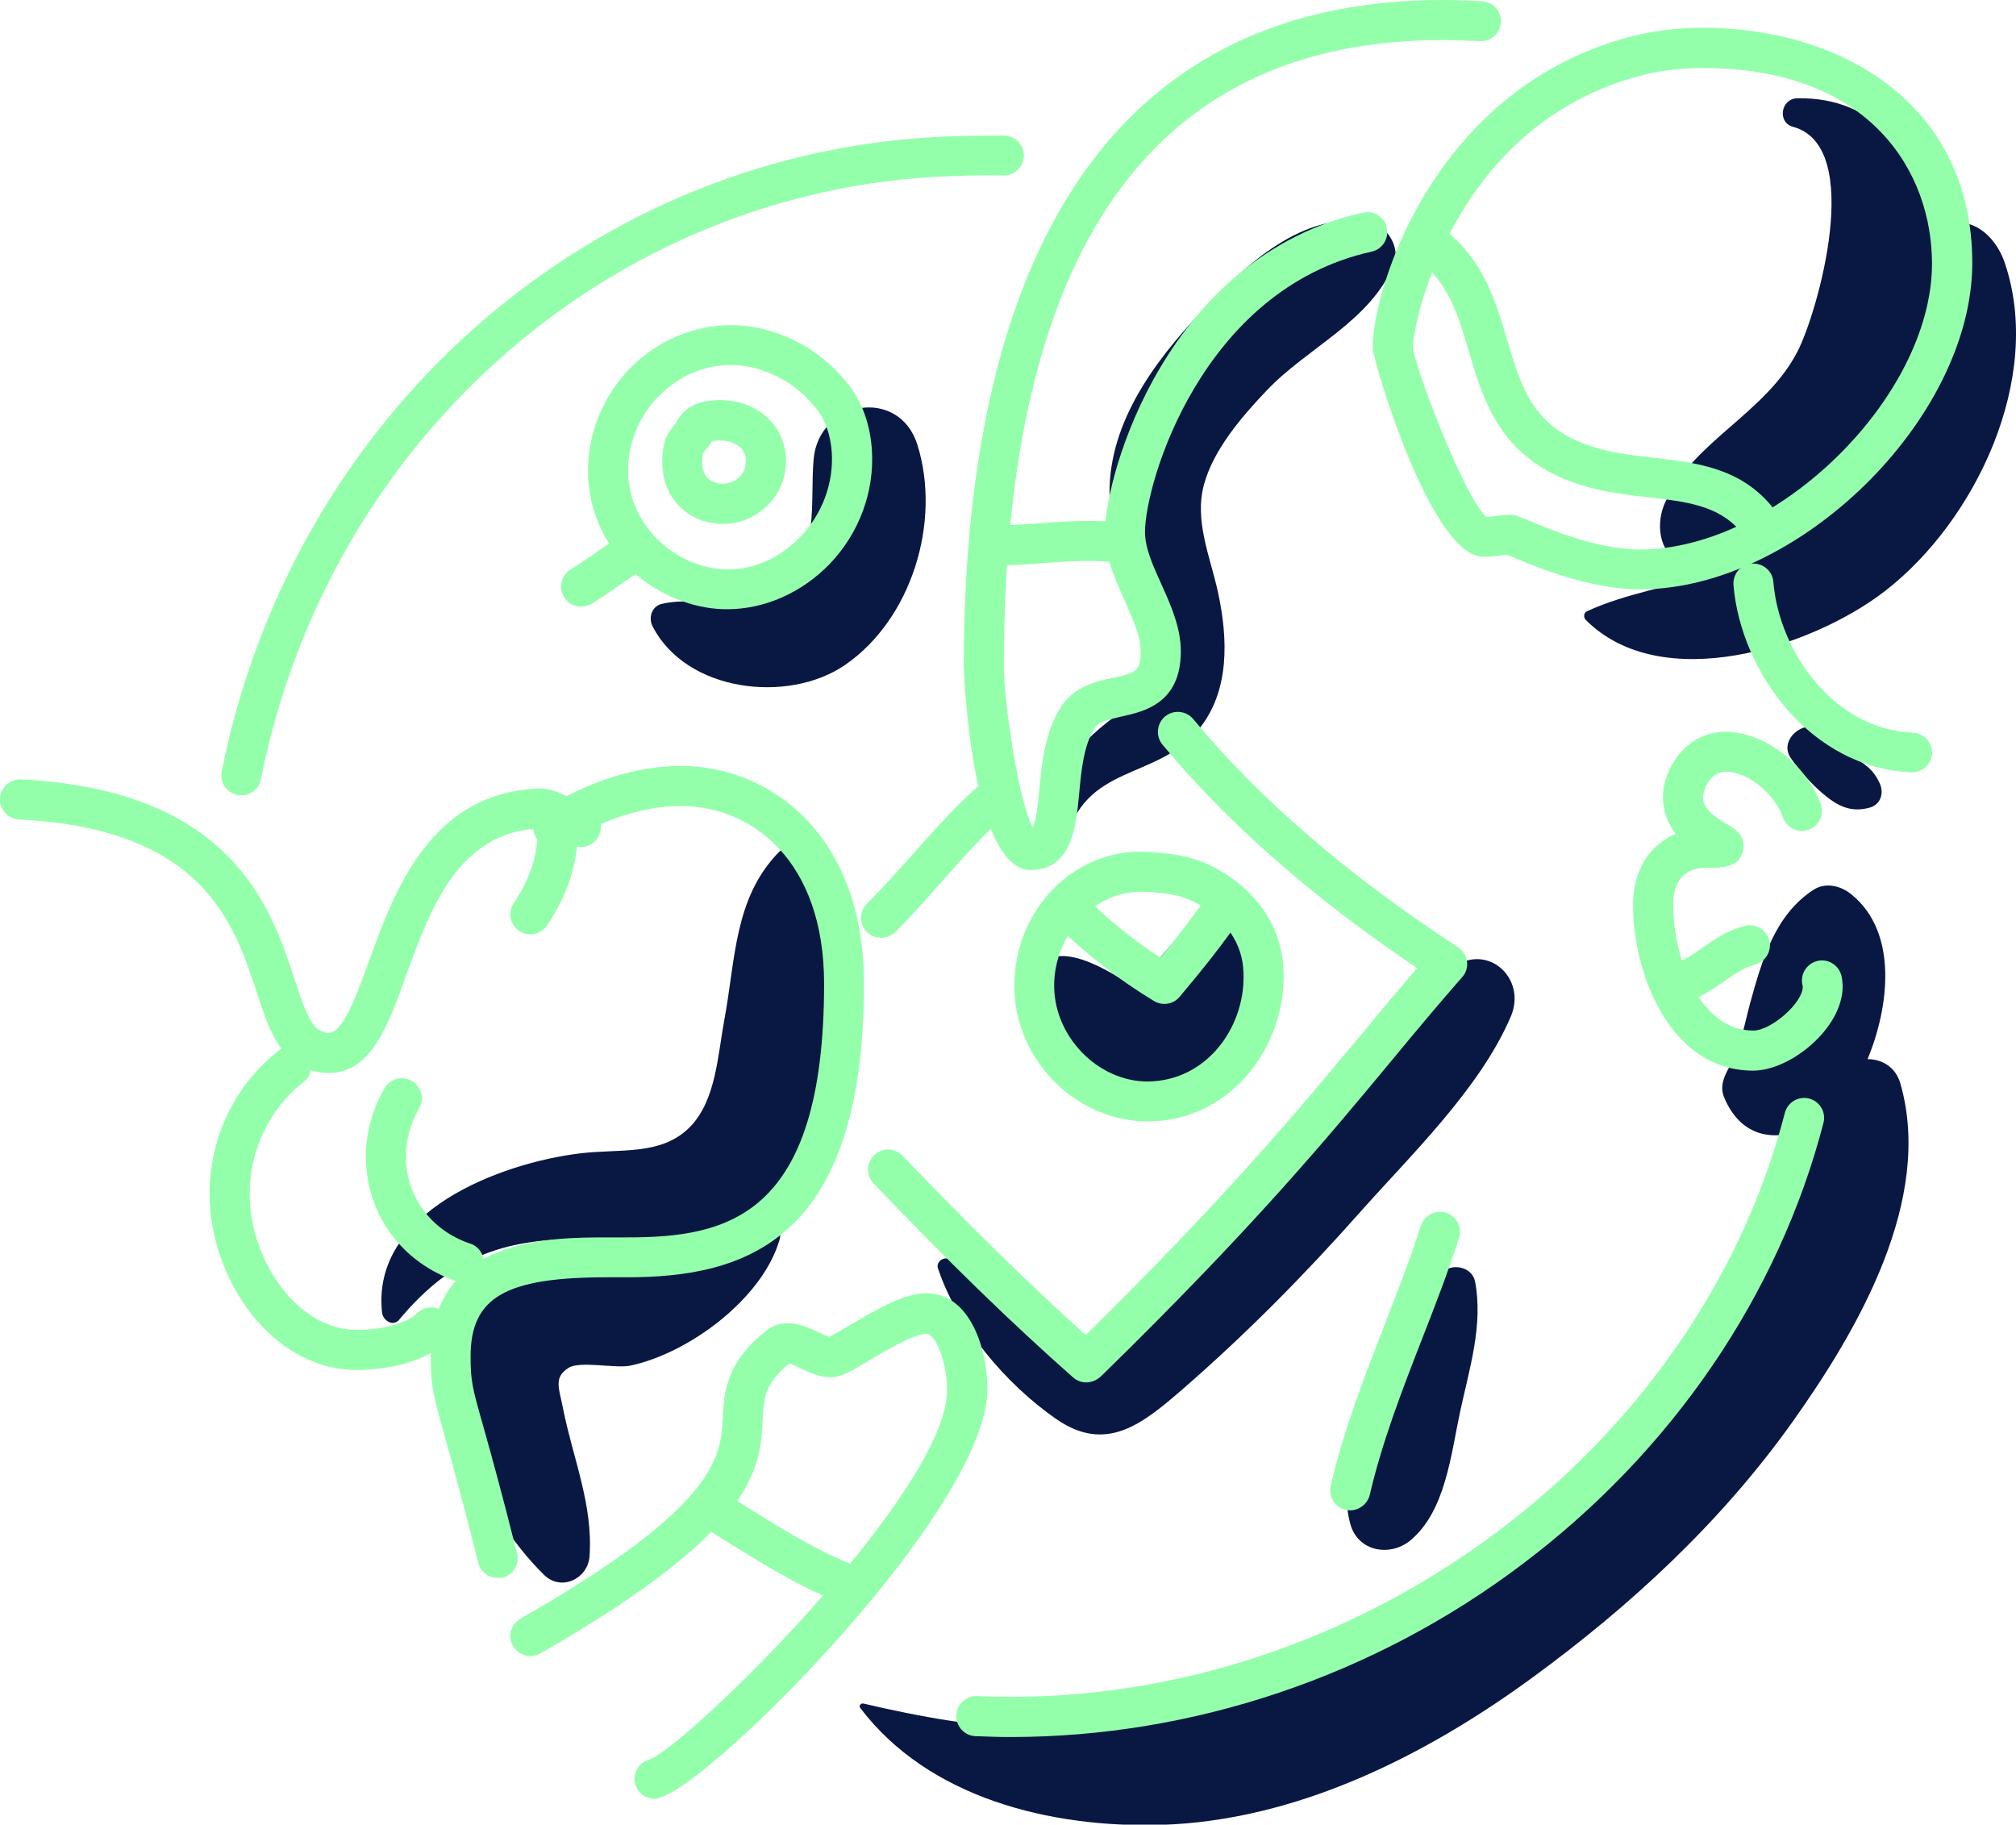 <?xml version="1.0" encoding="UTF-8"?> <!-- Generator: Adobe Illustrator 23.0.3, SVG Export Plug-In . SVG Version: 6.00 Build 0) --> <svg xmlns="http://www.w3.org/2000/svg" xmlns:xlink="http://www.w3.org/1999/xlink" id="Layer_1" x="0px" y="0px" viewBox="0 0 94.55 85.57" style="enable-background:new 0 0 94.55 85.57;" xml:space="preserve"> <style type="text/css"> .st0{fill:#091743;} .st1{fill:#94FFAB;} .st2{fill:none;} </style> <g> <path class="st0" d="M35.29,57.13c-0.8,0.61-1.77,1.61-2.68,2.01c-1.43,0.63-3.17-0.02-4.66-0.13c-2.14-0.16-4.31,0.25-5.7,2.01 c-2.93,3.72,0.43,10.07,3.27,12.84c0.81,0.79,2.06,0.17,2.13-0.88c0.17-2.41-0.78-4.59-1.24-6.91c-0.19-0.98-0.46-1.46,0.25-1.92 c0.52-0.34,2.19,0.03,2.87-0.1c2.76-0.57,6.23-3.14,7.03-5.91C36.78,57.44,35.92,56.64,35.29,57.13z"></path> <path class="st0" d="M38.71,40.24c-0.51-0.71-1.5-0.97-2.18-0.28c-2.11,2.16-2.03,5.05-2.56,7.87c-0.31,1.67-0.39,3.75-1.59,5 c-1.34,1.39-3.31,1.03-5.18,1.26c-3.72,0.45-9.81,2.73-9.28,7.47c0.04,0.36,0.51,0.68,0.8,0.33c2.58-3.08,5.05-3.84,8.99-3.79 c2.7,0.03,5.73,0.45,7.98-1.38c2.13-1.73,2.83-4.96,3.37-7.5C39.69,46.29,40.61,42.86,38.71,40.24z"></path> <path class="st0" d="M43.03,20.87c-0.86-2.76-4.63-2.08-4.87,0.66c-0.18,2.1,0.29,4.33-1.43,5.94c-1.7,1.59-3.72,0.39-5.69,0.85 c-0.48,0.11-0.64,0.66-0.43,1.06c1.58,3.07,6.33,3.63,9,1.82C42.76,29.05,44.15,24.47,43.03,20.87z"></path> <path class="st0" d="M64.29,10.44c-3.14-0.62-5.88,1.99-7.91,4.14c-2.3,2.43-4.54,5.45-4.33,8.96c0.1,1.69,0.8,3.16,1.38,4.72 c0.34,0.9,0.86,1.99,0.71,2.98c-0.2,1.35-1.32,1.92-2.21,2.63c-1.97,1.58-2.92,3.07-2.46,5.67c0.04,0.25,0.43,0.23,0.49,0 c0.87-3.74,4.27-2.93,6.24-5.31c1.5-1.82,1.39-4.3,0.92-6.47c-0.36-1.65-1.12-3.34-0.65-5.05c0.45-1.64,1.78-3.18,2.92-4.38 c1.95-2.06,4.9-3.26,5.99-5.96C65.68,11.61,65.05,10.58,64.29,10.44z"></path> <path class="st0" d="M94.02,12.32c-0.28-0.83-0.93-1.68-1.86-1.86c-0.53-0.1-1.01-0.07-1.43,0.05c-0.76-3.23-2.73-5.98-6.45-5.9 c-0.76,0.02-0.94,1.14-0.18,1.34c3.38,0.92,1.13,8.73,0.21,10.52c-1.49,2.91-4.88,4.2-6.21,7.08c-0.44,0.94-0.35,2.35,0.75,2.86 c0.47,0.21,0.92,0.36,1.38,0.45c-1.92,0.69-3.95,0.95-5.81,1.81c-0.15,0.07-0.16,0.29-0.05,0.4c3.56,3.57,10.61,1.29,14.02-1.34 C92.66,24.44,95.86,17.71,94.02,12.32z"></path> <path class="st0" d="M89.13,50.82c-0.22-0.78-0.87-1.15-1.54-1.15c1.02-2.48,1.43-5.93-0.74-7.71c-0.49-0.41-1.21-0.61-1.8-0.23 c-1.81,1.18-2.41,3.3-2.96,5.28c-0.23,0.84-0.38,1.73-0.73,2.53c-0.26,0.6-0.8,1.19-0.5,1.92c0.79,1.9,2.39,2.09,3.83,1.45 c-1.69,3.31-2.79,6.92-5.02,10.03c-2.74,3.81-6.17,7.17-9.9,10.03c-4.04,3.1-8.57,5.82-13.52,7.19 c-5.46,1.51-10.33,1.01-15.76-0.27c-0.1-0.02-0.23,0.1-0.15,0.2c3.2,4.23,8.92,5.64,14.11,5.49c6.34-0.19,12.39-3.23,17.41-6.9 c4.64-3.39,8.89-7.33,12.23-12.03C87.16,62.33,90.68,56.25,89.13,50.82z"></path> <path class="st0" d="M88.16,36.74c-0.3-0.67-0.73-0.93-1.34-1.3c-0.48-0.29-0.88-0.67-1.26-1.08c-0.75-0.82-2.23,0.28-1.56,1.21 c0.43,0.6,0.91,1.15,1.47,1.63c0.69,0.59,1.32,0.93,2.24,0.67C88.22,37.71,88.36,37.18,88.16,36.74z"></path> <path class="st0" d="M68,45.49c-2.22,1.89-3.8,4.61-5.68,6.84c-1.8,2.13-3.68,4.18-5.57,6.24c-1.22,1.32-3.85,5.19-5.65,5.32 c-0.87,0.06-2.58-1.93-3.3-2.5c-1.05-0.83-2.09-1.67-3.26-2.33c-0.27-0.15-0.65,0.1-0.55,0.42c0.91,2.74,3.18,5.43,5.55,7.07 c2.33,1.61,4.02,0.25,5.91-1.39c2.95-2.56,5.7-5.34,8.29-8.26c2.43-2.74,5.65-5.82,7.11-9.21C71.66,45.82,69.64,44.09,68,45.49z"></path> <path class="st0" d="M59.4,44.33c-0.92-1.43-2.94-1.42-4.13-0.35c-0.59,0.53-1.15,1.27-1.56,1.94c-0.31,0.5-0.17,0.62-0.71,0.26 c-1.19-0.8-4.21-2.61-4.5,0.06c-0.03,0.3,0.24,0.61,0.52,0.68c0.25,0.07,0.59,1.01,0.71,1.23c0.31,0.56,0.66,1.15,1.1,1.62 c1.01,1.08,2.52,1.83,4.02,1.51C57.27,50.78,61.05,46.88,59.4,44.33z"></path> <path class="st0" d="M69.18,60.1c-0.14-0.71-1.1-0.88-1.57-0.41c-1.47,1.45-2.09,3.61-2.85,5.48c-0.8,1.96-2.03,4.17-1.43,6.3 c0.36,1.31,1.89,1.56,2.84,0.75c1.63-1.38,1.88-4.02,2.31-6.02C68.91,64.2,69.57,62.14,69.18,60.1z"></path> <g> <g> <path class="st1" d="M15.42,50.32c-0.47,0-0.92-0.12-1.35-0.36c-1.1-0.61-1.54-1.93-2.04-3.46c-1.06-3.22-2.51-7.64-11.14-8.07 C0.37,38.4-0.02,37.96,0,37.44c0.03-0.52,0.48-0.91,0.98-0.89c9.92,0.5,11.74,6.04,12.83,9.36c0.36,1.1,0.71,2.15,1.17,2.4 c0.15,0.08,0.3,0.13,0.44,0.13c0.66,0,1.31-1.78,1.88-3.35c1.21-3.34,2.88-7.91,7.97-8.11c0.01,0,0.06,0,0.07,0 c0.64,0,1.17,0.32,1.63,0.6c0.21,0.13,0.42,0.26,0.57,0.31c0.49,0.16,0.76,0.7,0.59,1.19c-0.16,0.49-0.69,0.76-1.19,0.59 c-0.36-0.12-0.68-0.32-0.96-0.49c-0.2-0.12-0.53-0.32-0.65-0.33c-3.83,0.15-5.13,3.73-6.28,6.88 C18.21,48.09,17.4,50.32,15.42,50.32z"></path> </g> <g> <path class="st1" d="M23.34,74c-0.42,0-0.8-0.28-0.91-0.71c-0.73-2.92-1.23-4.69-1.55-5.85c-0.53-1.89-0.68-2.4-0.68-3.81 c0-5.6,5.6-5.6,8.3-5.6l0.91,0c4.68,0,9.24-0.92,9.24-11.9c0-5.75-3.37-8.33-6.71-8.33c-1.76,0-3.71,0.63-5.48,1.78 c-0.43,0.28-1.02,0.16-1.3-0.28c-0.28-0.43-0.16-1.02,0.28-1.3c2.07-1.34,4.38-2.08,6.5-2.08c4.13,0,8.58,3.19,8.58,10.21 c0,12.13-5.62,13.77-11.12,13.77l-0.91,0c-4.8,0-6.42,0.94-6.42,3.73c0,1.15,0.09,1.48,0.61,3.31c0.33,1.18,0.83,2.96,1.57,5.91 c0.13,0.5-0.18,1.01-0.68,1.14C23.49,73.99,23.41,74,23.34,74z"></path> </g> <g> <path class="st1" d="M16.76,64.25c-4.08,0-6.93-4.35-6.93-8.25c0-2.66,1.18-5.11,3.25-6.74c0.41-0.32,1-0.25,1.32,0.16 c0.32,0.41,0.25,1-0.16,1.32C12.63,52,11.71,53.93,11.71,56c0,3.01,2.16,6.37,5.05,6.37c1.01,0,2.29-0.27,2.8-0.78 c0.37-0.37,0.96-0.37,1.33,0c0.37,0.37,0.37,0.96,0,1.33C19.63,64.19,17.23,64.25,16.76,64.25z"></path> </g> <g> <path class="st1" d="M21.75,60.15c-0.1,0-0.2-0.02-0.3-0.05c-2.61-0.87-4.29-3.17-4.29-5.86c0-1.1,0.3-2.21,0.87-3.2 c0.26-0.45,0.83-0.61,1.28-0.35c0.45,0.26,0.61,0.83,0.35,1.28c-0.41,0.71-0.62,1.49-0.62,2.27c0,1.87,1.18,3.47,3.01,4.08 c0.49,0.16,0.76,0.69,0.59,1.19C22.5,59.9,22.14,60.15,21.75,60.15z"></path> </g> <g> <path class="st1" d="M24.87,43.82c-0.18,0-0.36-0.05-0.52-0.16c-0.43-0.29-0.55-0.87-0.26-1.3c0.79-1.18,1.14-2.28,1.14-3.58 c0-0.52,0.42-0.94,0.94-0.94c0.52,0,0.94,0.42,0.94,0.94c0,1.67-0.46,3.13-1.45,4.62C25.47,43.67,25.18,43.82,24.87,43.82z"></path> </g> <g> <path class="st1" d="M30.7,84.36c-0.42,0-0.8-0.28-0.91-0.71c-0.13-0.5,0.18-1.01,0.68-1.14c1.73-0.62,13.95-12.56,13.95-17.33 c0-1.15-0.48-2.63-0.99-2.63c-0.55,0-1.91,0.8-2.63,1.23c-0.97,0.58-1.39,0.81-1.83,0.81c-0.54,0-1.02-0.23-1.44-0.43 c-0.16-0.07-0.38-0.18-0.51-0.22c-1.16,0.95-1.19,1.59-1.25,2.63c-0.12,2.3-0.28,5.17-10.43,10.97c-0.45,0.26-1.02,0.1-1.28-0.35 c-0.26-0.45-0.1-1.02,0.35-1.28c9.26-5.29,9.39-7.59,9.49-9.44c0.06-1.19,0.14-2.55,2.04-4.07c0.29-0.23,0.64-0.35,1.02-0.35 c0.51,0,0.97,0.22,1.38,0.41c0.17,0.08,0.41,0.2,0.56,0.23c0.21-0.1,0.63-0.35,0.95-0.54c1.43-0.85,2.6-1.5,3.59-1.5 c2.1,0,2.87,2.69,2.87,4.5c0,5.6-12.96,18.55-15.37,19.15C30.85,84.35,30.77,84.36,30.7,84.36z"></path> </g> <g> <path class="st1" d="M39.97,75.31c-0.11,0-0.21-0.02-0.32-0.06c-1.95-0.71-3.73-1.82-5.46-2.89c-0.46-0.29-0.93-0.58-1.39-0.85 c-0.44-0.27-0.59-0.84-0.32-1.29c0.27-0.44,0.84-0.59,1.29-0.32c0.47,0.28,0.94,0.57,1.41,0.87c1.64,1.02,3.34,2.08,5.11,2.72 c0.49,0.18,0.74,0.72,0.56,1.2C40.71,75.07,40.35,75.31,39.97,75.31z"></path> </g> <g> <path class="st1" d="M11.32,37.3c-0.06,0-0.12-0.01-0.18-0.02c-0.51-0.1-0.84-0.59-0.74-1.1C13.68,19.66,27.34,7.43,43.63,6.44 c1.15-0.07,2.32-0.09,3.47-0.08c0.52,0.01,0.93,0.44,0.92,0.95c-0.01,0.51-0.43,0.92-0.94,0.92c-1.12-0.02-2.24,0.01-3.34,0.07 c-15.44,0.94-28.39,12.55-31.5,28.24C12.15,36.99,11.76,37.3,11.32,37.3z"></path> </g> <g> <path class="st1" d="M47.41,81.46c-0.26,0-0.53,0-0.79-0.01c-0.29-0.01-0.58-0.02-0.87-0.03c-0.52-0.02-0.92-0.46-0.9-0.98 c0.02-0.52,0.46-0.92,0.98-0.9c0.27,0.01,0.55,0.02,0.82,0.03c17,0.36,32.92-11.42,37.06-27.38c0.13-0.5,0.64-0.8,1.14-0.67 c0.5,0.13,0.8,0.64,0.67,1.14c-2.09,8.06-7.11,15.42-14.13,20.7C64.46,78.6,55.96,81.46,47.41,81.46z"></path> </g> <g> <path class="st1" d="M48.34,40.8c-2.8,0-3.14-9.45-3.14-9.54C45.21,10.81,52.97,0,67.65,0c0.62,0,1.24,0.02,1.86,0.06 c0.52,0.03,0.91,0.47,0.88,0.99c-0.03,0.52-0.47,0.91-0.99,0.88c-0.58-0.03-1.17-0.05-1.75-0.05c-13.65,0-20.57,9.89-20.57,29.39 c0,1.52,0.67,6.31,1.36,7.53c0.17-0.35,0.25-1.19,0.3-1.72c0.12-1.28,0.26-2.72,1-3.9c0.63-0.99,1.64-1.22,2.46-1.39 c1.07-0.23,1.3-0.32,1.3-1.22c0-0.73-0.37-1.54-0.75-2.4c-0.46-1.01-0.93-2.05-0.93-3.2c0-2.71,2.9-12.93,12.1-15 c0.51-0.11,1.01,0.2,1.12,0.71c0.11,0.5-0.2,1.01-0.71,1.12C56.36,13.57,53.7,22.66,53.7,24.95c0,0.75,0.37,1.57,0.76,2.43 c0.45,1,0.92,2.04,0.92,3.17c0,2.44-1.73,2.82-2.77,3.05c-0.66,0.15-1.08,0.25-1.28,0.56c-0.51,0.8-0.62,2.01-0.72,3.08 C50.47,38.74,50.27,40.8,48.34,40.8z"></path> </g> <g> <path class="st1" d="M46.98,26.51c-0.52,0-0.94-0.42-0.94-0.94s0.42-0.94,0.94-0.94c0.61,0,1.24-0.05,1.91-0.1 c1.07-0.08,2.25-0.15,3.2-0.06c0.52,0.05,0.89,0.51,0.84,1.03c-0.05,0.52-0.51,0.9-1.03,0.84c-0.8-0.08-1.87-0.01-2.87,0.06 C48.36,26.46,47.66,26.51,46.98,26.51z"></path> </g> <g> <path class="st1" d="M34.11,28.57c-0.05,0-0.1,0-0.15,0c-2.99-0.07-6.28-2.52-6.38-6.33c-0.05-1.83,0.67-3.64,1.97-4.97 c1.29-1.31,3-2.03,4.76-2.02c0.54,0,1.07,0.07,1.59,0.21c1.52,0.4,2.8,1.24,3.82,2.48c0.69,0.85,1.08,1.9,1.17,3.14 c0.13,1.97-0.59,3.92-1.98,5.37C37.6,27.8,35.86,28.57,34.11,28.57z M34.27,17.12c-1.26,0-2.46,0.52-3.38,1.46 c-0.95,0.97-1.47,2.28-1.43,3.61c0.07,2.63,2.41,4.45,4.55,4.51c1.3,0.05,2.57-0.53,3.54-1.54c1.02-1.07,1.55-2.5,1.46-3.95 c-0.06-0.84-0.31-1.54-0.75-2.08c-0.77-0.95-1.7-1.55-2.84-1.86C35.05,17.17,34.68,17.12,34.27,17.12z"></path> </g> <g> <path class="st1" d="M33.92,24.57c-0.02,0-0.03,0-0.05,0c-0.8-0.01-1.52-0.32-2.03-0.85c-0.54-0.56-0.81-1.32-0.78-2.21 c0.01-0.23,0.04-0.47,0.09-0.7c0.08-0.39,0.31-0.67,0.46-0.86c0.03-0.04,0.07-0.08,0.1-0.13c0.22-0.49,0.74-0.88,1.33-0.99 c1.06-0.2,2.09,0.04,2.83,0.65c0.63,0.52,0.99,1.28,0.99,2.13c0.01,0.79-0.3,1.54-0.86,2.09C35.44,24.26,34.69,24.57,33.92,24.57 z M32.97,21.25c-0.02,0.11-0.03,0.21-0.04,0.31c-0.01,0.26,0.03,0.62,0.26,0.86c0.2,0.21,0.5,0.26,0.71,0.27 c0.28-0.01,0.56-0.11,0.77-0.31c0.14-0.14,0.31-0.38,0.31-0.74c0-0.3-0.1-0.53-0.31-0.7c-0.3-0.25-0.79-0.34-1.29-0.25 c-0.1,0.18-0.21,0.33-0.31,0.44C33.04,21.17,33,21.21,32.97,21.25z M32.96,21.28L32.96,21.28L32.96,21.28z M32.98,21.21 C32.98,21.21,32.98,21.21,32.98,21.21C32.98,21.21,32.98,21.21,32.98,21.21z"></path> </g> <g> <path class="st1" d="M27.25,28.45c-0.32,0-0.63-0.16-0.8-0.46c-0.27-0.44-0.12-1.02,0.32-1.29c0.38-0.23,0.76-0.49,1.16-0.77 c0.41-0.29,0.84-0.58,1.27-0.84c0.44-0.27,1.02-0.12,1.29,0.32c0.27,0.44,0.12,1.02-0.32,1.29c-0.38,0.23-0.76,0.49-1.16,0.77 c-0.41,0.29-0.84,0.59-1.27,0.85C27.58,28.41,27.41,28.45,27.25,28.45z"></path> </g> <g> <path class="st1" d="M76.91,27.64c-2.41,0-5.03-1.12-6.02-1.54c-0.08-0.03-0.15-0.06-0.2-0.08c-0.13,0.01-0.26,0.02-0.39,0.04 c-0.23,0.03-0.47,0.05-0.73,0.05c-2.49,0-5.19-9.29-5.19-9.77c0-2.94,2.98-12.24,12.09-14.62c1.08-0.28,2.19-0.42,3.4-0.42 c6.29,0,12.63,3.42,12.63,11.05C92.48,19.64,84.33,27.64,76.91,27.64z M70.83,24.14c0.22,0,0.35,0.06,0.79,0.24 c0.89,0.38,3.26,1.39,5.29,1.39c6.4,0,13.7-7.14,13.7-13.41c0-4.23-2.82-9.17-10.75-9.17c-1.05,0-2,0.12-2.92,0.36 c-8.61,2.25-10.65,11.32-10.68,12.77c0.19,1.15,2.45,7.08,3.46,7.93c0.12-0.01,0.25-0.02,0.37-0.04 C70.31,24.17,70.56,24.14,70.83,24.14z"></path> </g> <g> <path class="st1" d="M82.33,25.23c-0.27,0-0.53-0.11-0.72-0.33c-1.02-1.2-2.55-1.38-4.32-1.58c-0.8-0.09-1.62-0.19-2.44-0.38 c-4.37-1.05-5.22-3.94-5.97-6.49c-0.46-1.56-0.9-3.04-2.12-4.06c-0.4-0.33-0.45-0.92-0.12-1.32c0.33-0.4,0.92-0.45,1.32-0.12 c1.66,1.38,2.22,3.29,2.72,4.97c0.73,2.46,1.3,4.4,4.62,5.2c0.71,0.17,1.47,0.26,2.21,0.34c1.99,0.23,4.04,0.46,5.54,2.23 c0.33,0.39,0.29,0.99-0.11,1.32C82.76,25.15,82.54,25.23,82.33,25.23z"></path> </g> <g> <path class="st1" d="M89.68,36.22c-0.01,0-0.03,0-0.04,0c-4.71-0.19-8-4.71-8.34-8.78c-0.04-0.52,0.34-0.97,0.86-1.01 c0.52-0.03,0.97,0.34,1.01,0.86c0.27,3.28,2.85,6.92,6.54,7.07c0.52,0.02,0.92,0.46,0.9,0.97C90.6,35.82,90.18,36.22,89.68,36.22 z"></path> </g> <g> <path class="st1" d="M82.22,50.21c-3.89,0-5.63-4.54-5.63-7.76c0-1.8,0.9-2.88,2-3.35c-0.34-0.44-0.6-1-0.6-1.73 c0-1.25,1.04-3.05,2.93-3.05c1.81,0,3.77,1.49,4.47,3.39c0.18,0.49-0.07,1.02-0.56,1.2c-0.49,0.18-1.02-0.07-1.2-0.56 c-0.43-1.17-1.66-2.16-2.7-2.16c-0.78,0-1.06,0.97-1.06,1.18c0,0.58,0.56,0.95,1.13,1.28c0.28,0.16,0.94,0.54,0.74,1.28 c-0.21,0.77-0.92,0.77-1.82,0.77c-0.34,0-1.45,0.13-1.45,1.74c0,2.37,1.19,5.89,3.76,5.89c0.84,0,2.32-1.3,2.32-2.05 c0-0.02,0-0.04-0.01-0.07c-0.13-0.5,0.18-1.01,0.68-1.14c0.5-0.13,1.01,0.18,1.14,0.68c0.04,0.17,0.06,0.35,0.06,0.52 C86.41,48.23,83.97,50.21,82.22,50.21z"></path> </g> <g> <path class="st1" d="M78.68,47.05c-0.42,0-0.8-0.28-0.91-0.71c-0.13-0.5,0.18-1.01,0.68-1.14c0.48-0.12,0.9-0.41,1.39-0.75 c0.56-0.39,1.19-0.83,2-1.03c0.5-0.13,1.01,0.18,1.14,0.68c0.13,0.5-0.18,1.01-0.68,1.14c-0.48,0.12-0.9,0.41-1.39,0.75 c-0.56,0.39-1.19,0.83-2,1.03C78.83,47.05,78.76,47.05,78.68,47.05z"></path> </g> <g> <path class="st1" d="M50.94,64.83c-0.22,0-0.44-0.08-0.62-0.24c-2.91-2.57-5.88-5.46-9.35-9.09c-0.36-0.37-0.34-0.97,0.03-1.33 c0.37-0.36,0.97-0.34,1.33,0.03c3.18,3.32,5.93,6.01,8.59,8.41c6.63-6.52,9.96-10.54,12.92-14.09c0.88-1.07,1.73-2.08,2.62-3.12 c-4.9-3.3-8.91-6.82-11.94-10.48c-0.33-0.4-0.27-0.99,0.12-1.32c0.4-0.33,0.99-0.27,1.32,0.12c3.09,3.74,7.27,7.34,12.42,10.7 c0.23,0.15,0.38,0.39,0.42,0.66c0.04,0.27-0.04,0.54-0.22,0.74c-1.15,1.31-2.19,2.56-3.29,3.89c-3.07,3.7-6.55,7.9-13.67,14.85 C51.41,64.74,51.18,64.83,50.94,64.83z"></path> </g> <g> <path class="st1" d="M41.32,43.98c-0.24,0-0.48-0.09-0.66-0.27c-0.37-0.37-0.37-0.96,0-1.33c0.75-0.75,1.46-1.55,2.15-2.32 c0.91-1.03,1.86-2.09,2.9-3.04c0.38-0.35,0.98-0.32,1.32,0.06c0.35,0.38,0.32,0.98-0.06,1.32c-0.97,0.88-1.84,1.86-2.76,2.9 c-0.7,0.79-1.43,1.62-2.22,2.41C41.8,43.89,41.56,43.98,41.32,43.98z"></path> </g> <g> <path class="st1" d="M53.84,52.59c-0.02,0-0.04,0-0.06,0c-3.39-0.03-6.23-2.96-6.21-6.4c0.02-3.3,2.46-6.04,5.55-6.24 c0.23-0.01,0.46-0.01,0.69,0c0.95,0.06,1.96,0.15,2.94,0.63c1.98,0.96,3.23,2.63,3.42,4.58c0.19,1.95-0.49,3.97-1.81,5.41 C57.17,51.87,55.56,52.59,53.84,52.59z M53.49,41.82c-0.08,0-0.17,0-0.25,0.01c-2.08,0.14-3.79,2.1-3.8,4.38 c-0.01,2.38,2.02,4.49,4.36,4.51c1.54-0.01,2.58-0.76,3.18-1.41c0.97-1.05,1.46-2.54,1.32-3.97c-0.12-1.28-0.99-2.41-2.37-3.08 c-0.6-0.29-1.3-0.39-2.22-0.44C53.63,41.82,53.56,41.82,53.49,41.82z"></path> </g> <g> <path class="st1" d="M54.61,47.08c-0.17,0-0.33-0.04-0.48-0.13c-1.67-1.01-3.21-2.21-4.57-3.57c-0.37-0.37-0.37-0.96,0-1.33 c0.37-0.37,0.96-0.37,1.33,0c1.07,1.07,2.25,2.03,3.53,2.86c0.8-0.98,1.58-1.96,2.3-3.04c0.29-0.43,0.87-0.55,1.3-0.26 c0.43,0.29,0.55,0.87,0.26,1.3c-0.93,1.39-1.92,2.6-2.95,3.83C55.14,46.97,54.88,47.08,54.61,47.08z"></path> </g> <g> <path class="st1" d="M63.32,70.83c-0.07,0-0.14-0.01-0.21-0.02c-0.5-0.12-0.82-0.62-0.7-1.12c0.6-2.62,1.58-5.12,2.52-7.54 c0.59-1.53,1.21-3.11,1.71-4.67c0.16-0.49,0.69-0.76,1.18-0.61c0.49,0.16,0.77,0.69,0.61,1.18c-0.52,1.62-1.14,3.22-1.75,4.78 c-0.92,2.36-1.86,4.79-2.44,7.28C64.13,70.54,63.74,70.83,63.32,70.83z"></path> </g> </g> </g> </svg> 